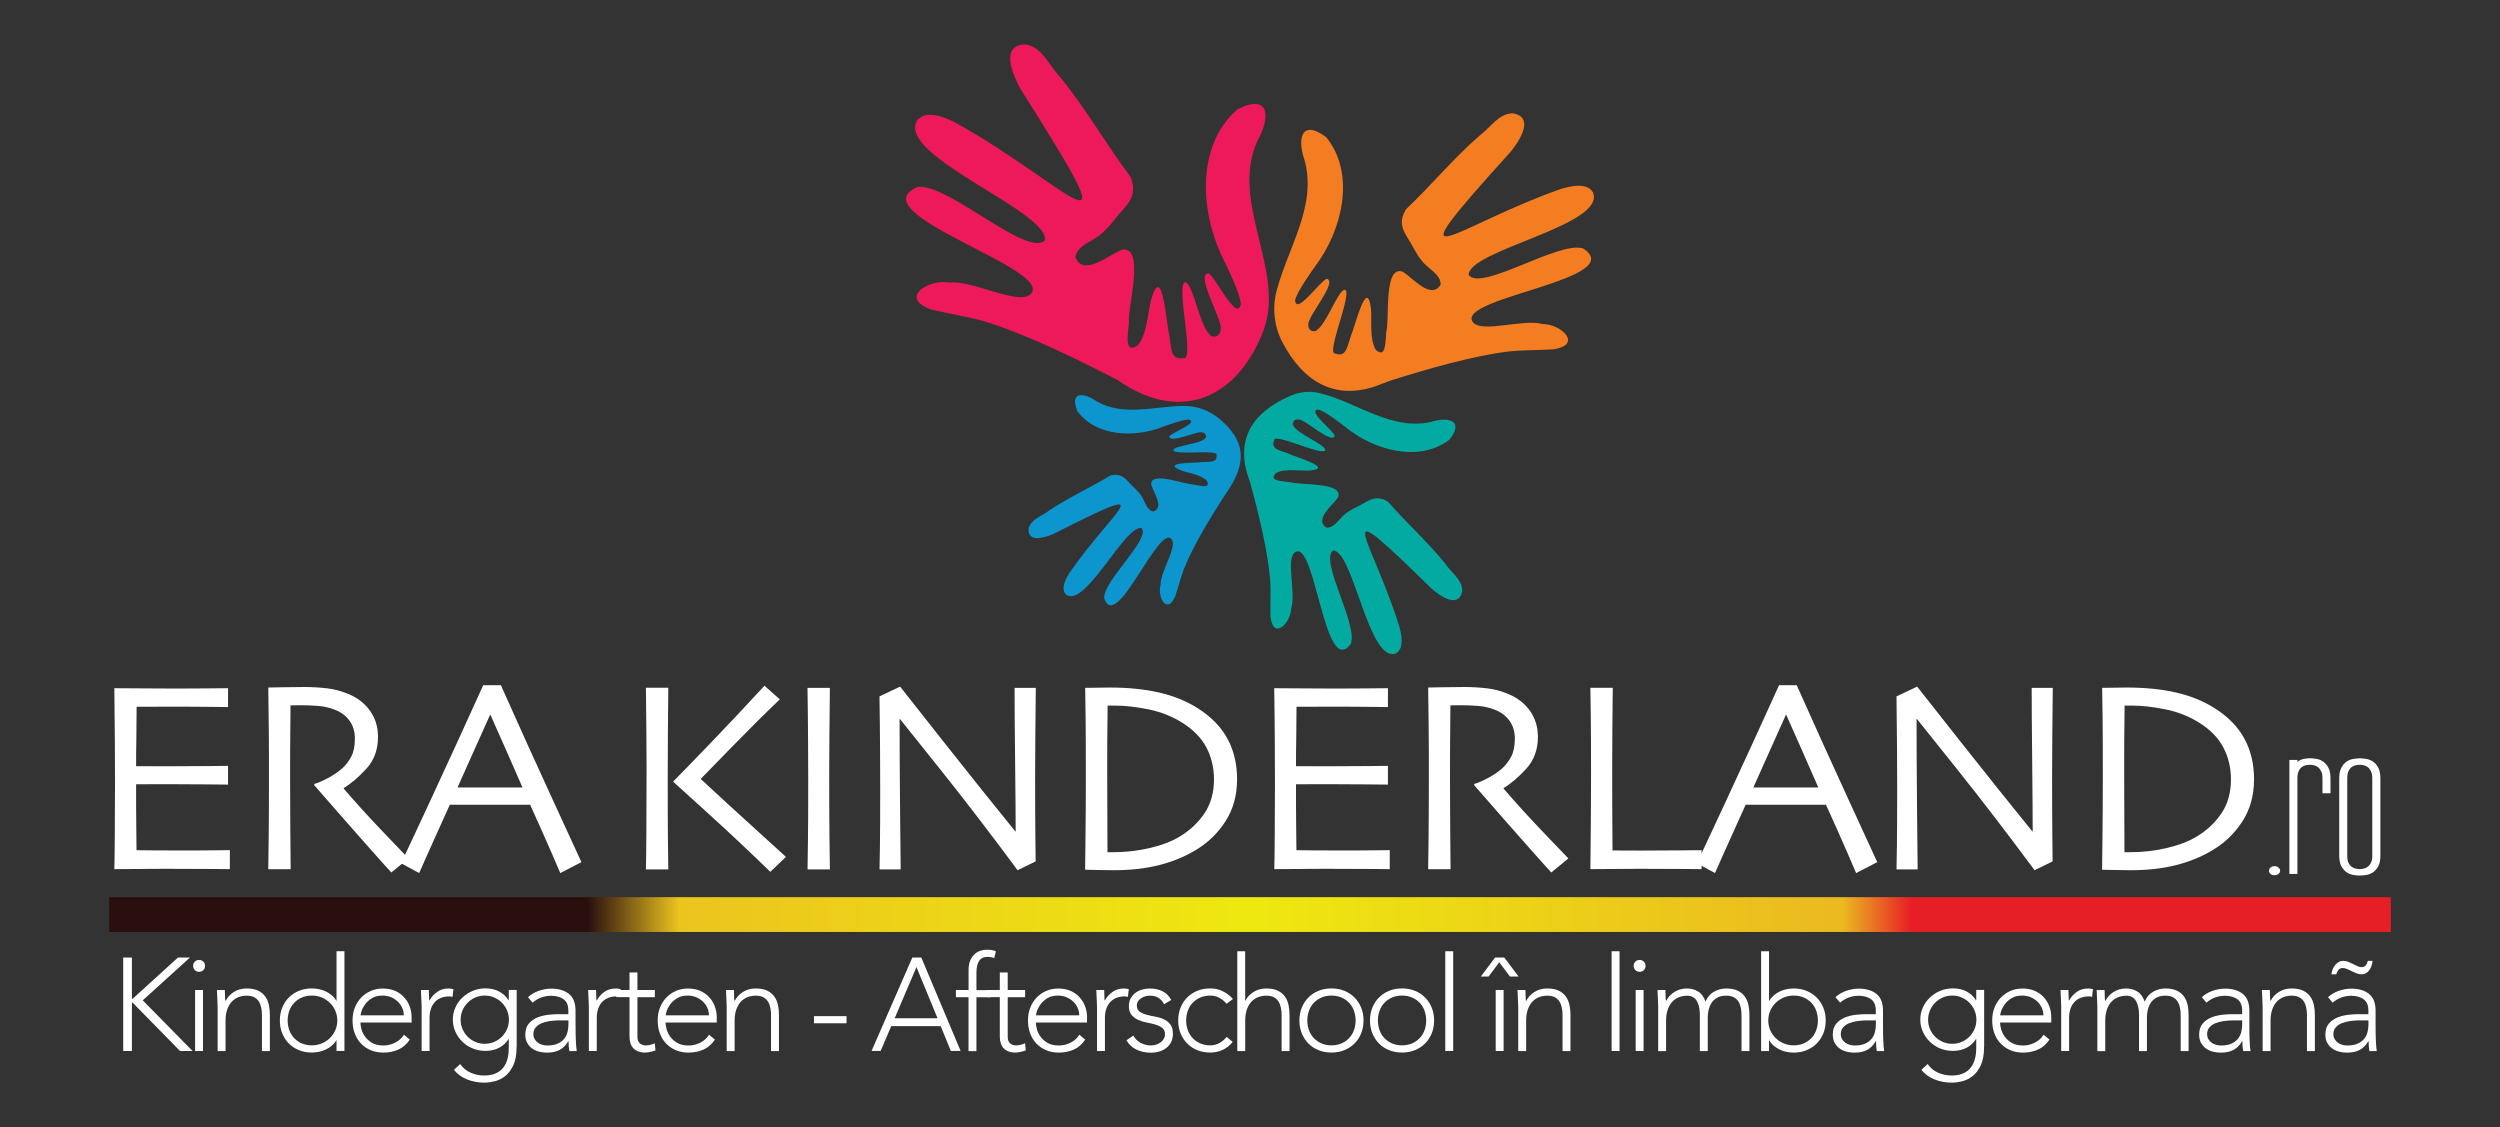 <svg xmlns="http://www.w3.org/2000/svg" xmlns:xlink="http://www.w3.org/1999/xlink" id="uuid-eecbdb10-1e45-4fa1-977c-2e67bda9bd1a" data-name="Layer 2" viewBox="0 0 483.47 217.98"><rect x="0" y="0" width="483.47" height="217.98" fill="#333333" stroke="none"/><defs><linearGradient id="uuid-39984b74-e8ff-4257-b525-b3ba27536455" x1="-1187.12" y1="168.95" x2="-635.52" y2="168.95" gradientTransform="translate(970.69 7.69) rotate(-.02) scale(.8 1)" gradientUnits="userSpaceOnUse"><stop offset=".21" stop-color="#2a0f0f"></stop><stop offset=".25" stop-color="#ecc41e"></stop><stop offset=".5" stop-color="#eee810"></stop><stop offset=".76" stop-color="#ebb920"></stop><stop offset=".79" stop-color="#e61e25"></stop></linearGradient></defs><rect x="21.11" y="173.5" width="441.25" height="6.73" fill="url(#uuid-39984b74-e8ff-4257-b525-b3ba27536455)"></rect><g><g><path d="M439.1,167.77c.21-.18.46-.27.77-.27.28,0,.54.09.75.27.22.18.33.38.33.61,0,.25-.11.46-.33.63s-.47.25-.75.25c-.31,0-.57-.08-.77-.25-.21-.17-.31-.38-.31-.63,0-.23.1-.44.31-.61Z" fill="#fff"></path><path d="M448.86,149.12c-.18-.35-.39-.61-.64-.79-.25-.18-.51-.29-.79-.35-.28-.05-.53-.08-.74-.08s-.45.03-.74.08c-.28.05-.55.17-.79.35-.25.18-.45.44-.62.79-.17.35-.25.81-.25,1.4v18.49h-1.55v-22.05h1.55v.38c.36-.29.76-.48,1.2-.57s.84-.13,1.2-.13.77.04,1.24.11c.46.07.9.24,1.3.5.4.26.74.65,1.03,1.17.28.51.43,1.21.43,2.09v2.9h-1.55v-2.9c0-.59-.09-1.05-.27-1.4Z" fill="#fff"></path><path d="M452.81,148.43c.28-.51.63-.9,1.03-1.17.4-.26.83-.43,1.28-.5.45-.07.86-.11,1.22-.11s.77.04,1.24.11c.46.07.9.24,1.3.5.4.26.74.65,1.03,1.17.28.51.43,1.21.43,2.09v14.96c0,.88-.14,1.57-.43,2.08-.28.5-.63.89-1.03,1.15-.4.26-.83.43-1.3.5-.46.07-.88.11-1.24.11s-.77-.04-1.22-.11c-.45-.07-.88-.24-1.28-.5-.4-.26-.74-.65-1.03-1.15-.28-.5-.43-1.2-.43-2.08v-14.96c0-.88.14-1.58.43-2.09ZM454.18,166.87c.17.34.37.59.62.77.25.18.51.29.79.35.28.05.53.08.74.08s.45-.03.74-.08c.28-.05.55-.17.79-.35.25-.18.46-.44.64-.77s.27-.8.27-1.39v-14.96c0-.59-.09-1.05-.27-1.4-.18-.35-.39-.61-.64-.79-.25-.18-.51-.29-.79-.35-.28-.05-.53-.08-.74-.08s-.45.03-.74.08c-.28.05-.55.17-.79.35-.25.18-.45.44-.62.79-.17.35-.25.81-.25,1.4v14.96c0,.59.08,1.05.25,1.39Z" fill="#fff"></path></g><g><path d="M44.43,168.08c-.16,0-1.32,0-3.49-.03-2.17-.02-4.85-.03-8.05-.03-2.22,0-4.25,0-6.1.03-1.84.02-3.41.03-4.68.03.03-1.01.07-3.21.09-6.58.03-3.37.04-6.86.04-10.47,0-1.98,0-4.59-.03-7.84-.02-3.25-.05-6.62-.1-10.1,1.24,0,2.79,0,4.66.03,1.86.02,3.78.03,5.76.03,3.34,0,6.06,0,8.16-.03,2.1-.02,3.24-.03,3.41-.03v3.65c-.17,0-1.27-.01-3.29-.04-2.02-.03-4.53-.04-7.54-.04-1.31,0-2.6,0-3.86.01-1.26,0-2.26.01-2.99.01,0,1.98-.02,3.95-.05,5.92-.04,1.97-.05,3.83-.05,5.57.79,0,1.72,0,2.79.01,1.08,0,2.03.01,2.87.01,3.08,0,5.83-.01,8.25-.04,2.42-.03,3.71-.04,3.87-.04v3.62c-.14,0-1.58-.01-4.33-.04-2.75-.03-5.26-.04-7.53-.04-.84,0-1.84,0-3,.01-1.16,0-2.14.01-2.92.01,0,3.31,0,5.93.03,7.87.02,1.94.04,3.57.05,4.88,1.03.02,2.28.03,3.75.04s3.05.01,4.75.01c2.61,0,4.8,0,6.57-.03,1.77-.02,2.77-.03,2.98-.03v3.65Z" fill="#fff"></path><path d="M78.96,166.03l-3.28,2.7c-.39-.4-1.75-1.92-4.09-4.56-2.34-2.63-5.95-6.74-10.83-12.33l.03-.24c.66-.17,1.55-.56,2.65-1.14,1.1-.59,2.03-1.22,2.78-1.9.65-.6,1.21-1.33,1.69-2.21.48-.87.72-2.05.72-3.52,0-1.35-.35-2.51-1.06-3.48-.71-.97-1.68-1.68-2.93-2.14-1.01-.39-2.08-.62-3.2-.7s-2.15-.12-3.09-.12c-.63,0-1.11,0-1.44.01-.33,0-.58.01-.73.01-.04,3.33-.06,6.26-.07,8.79,0,2.54-.01,4.33-.01,5.38,0,2.4.01,5.65.04,9.77.03,4.11.05,6.69.07,7.74h-4.33c.02-1.05.04-3.08.08-6.1.04-3.02.05-6.77.05-11.27v-4.85c0-2.36-.04-6.66-.13-12.91.17,0,1.05-.02,2.62-.05,1.57-.03,3.02-.05,4.35-.05,1.52,0,3,.09,4.43.26,1.43.17,2.83.55,4.19,1.13,1.73.73,3.1,1.81,4.11,3.24,1.01,1.42,1.52,3.1,1.52,5.02,0,2.48-.76,4.55-2.29,6.2s-2.97,2.88-4.33,3.68v.13c2.4,2.8,5.03,5.69,7.89,8.67,2.86,2.98,4.4,4.58,4.61,4.81Z" fill="#fff"></path><path d="M112.43,166.73l-4.08,2.11c-.07-.19-.63-1.49-1.68-3.91-1.05-2.41-2.43-5.52-4.15-9.31h-15.53c-1.84,4.07-3.27,7.23-4.27,9.47-1,2.24-1.55,3.49-1.66,3.75l-3.51-1.9c.45-.91,2.33-4.92,5.63-12.02,3.3-7.11,6.72-14.57,10.27-22.41h3.41c3.5,7.83,6.93,15.42,10.31,22.76s5.13,11.16,5.27,11.46ZM101.03,152.26c-.93-2.13-1.9-4.37-2.93-6.69-1.03-2.33-2.11-4.76-3.24-7.3l-.11.02c-.88,1.92-1.94,4.29-3.18,7.09-1.24,2.8-2.27,5.1-3.08,6.88v.03s12.55,0,12.55,0v-.03Z" fill="#fff"></path><path d="M129.24,168.13h-4.33c.03-1.05.07-3.36.09-6.93.03-3.57.04-7.86.04-12.88,0-2.05-.01-4.42-.04-7.11-.03-2.69-.06-5.43-.09-8.21h4.33c-.04,2.68-.06,5.7-.08,9.08-.02,3.38-.03,6.29-.03,8.74,0,5.04.01,8.92.04,11.65s.05,4.62.07,5.67ZM151.99,165.71l-3.02,2.89c-4.18-4.06-8.21-7.84-12.09-11.36-3.88-3.51-6.1-5.53-6.66-6.03v-.11c1.08-1.08,3.41-3.47,6.96-7.16,3.56-3.69,7.11-7.47,10.66-11.33l2.96,2.64c-3.01,2.88-6.1,5.95-9.27,9.21-3.17,3.26-5.16,5.31-5.99,6.14v.07c.4.38,2.13,1.98,5.19,4.79,3.06,2.81,6.81,6.22,11.25,10.24Z" fill="#fff"></path><path d="M160.5,168.13h-4.33c.02-1.05.04-2.92.08-5.61.04-2.69.05-6.56.05-11.59,0-1.99,0-4.61-.03-7.84-.02-3.23-.05-6.59-.11-10.07h4.33c-.04,2.5-.07,5.41-.09,8.72-.03,3.31-.04,6.02-.04,8.12,0,5.32.02,9.43.05,12.34.04,2.91.06,4.89.08,5.94Z" fill="#fff"></path><path d="M200.31,133.01c-.04,2.75-.07,5.89-.09,9.42-.03,3.53-.04,6.08-.04,7.63,0,4.97.02,8.92.05,11.84.03,2.93.05,4.49.05,4.68l-3.49,1.71c-5.28-7.13-10.22-13.57-14.81-19.32-4.59-5.74-7.25-9.06-7.96-9.95l-.05.03c0,4.69.03,10.44.09,17.27.06,6.83.1,10.77.12,11.81h-4.09c.02-.44.04-1.99.08-4.67s.05-6.4.05-11.17c0-1.91,0-4.44-.03-7.59-.02-3.16-.05-6.5-.11-10.03l3.99-1.89c.31.4,2.99,3.8,8.04,10.2,5.05,6.4,9.8,12.34,14.26,17.83l.05-.03c0-2.69-.04-7.22-.11-13.59-.07-6.37-.1-11.09-.1-14.17h4.09Z" fill="#fff"></path><path d="M239.23,150.77c0,3.08-.76,5.78-2.27,8.11s-3.47,4.2-5.88,5.61c-2.1,1.24-4.43,2.19-7.01,2.83-2.58.65-5.47.97-8.69.97-1.22,0-2.42-.02-3.59-.05-1.17-.04-1.82-.05-1.94-.05,0-.09.02-2.1.07-6.05.04-3.94.07-7.68.07-11.21,0-1.87,0-4.28-.01-7.21,0-2.94-.05-6.51-.12-10.7.17,0,.97,0,2.4-.03,1.42-.02,2.19-.03,2.29-.03,3.62,0,6.83.32,9.63.97,2.8.65,5.31,1.67,7.51,3.07,2.55,1.63,4.45,3.58,5.69,5.86,1.24,2.28,1.86,4.92,1.86,7.91ZM234.77,150.74c0-2.27-.49-4.34-1.47-6.19-.98-1.85-2.52-3.44-4.64-4.77-1.97-1.24-4.16-2.11-6.56-2.6-2.4-.49-4.58-.73-6.54-.73h-1.36c-.04,2.76-.06,5.05-.07,6.87,0,1.82-.01,3.27-.01,4.35,0,.77,0,2.57.01,5.39,0,2.82.02,6.74.04,11.74h1.34c2.27,0,4.55-.27,6.84-.8,2.29-.53,4.22-1.27,5.79-2.22,1.99-1.19,3.59-2.7,4.81-4.52,1.21-1.83,1.82-4,1.82-6.52Z" fill="#fff"></path><path d="M268.75,168.08c-.16,0-1.32,0-3.49-.03-2.17-.02-4.85-.03-8.05-.03-2.22,0-4.25,0-6.1.03-1.84.02-3.41.03-4.68.03.04-1.01.07-3.21.09-6.58.03-3.37.04-6.86.04-10.47,0-1.98,0-4.59-.03-7.84-.02-3.25-.05-6.62-.11-10.1,1.24,0,2.79,0,4.66.03,1.86.02,3.78.03,5.76.03,3.34,0,6.06,0,8.16-.03,2.1-.02,3.24-.03,3.41-.03v3.65c-.17,0-1.27-.01-3.29-.04s-4.53-.04-7.54-.04c-1.31,0-2.6,0-3.86.01-1.26,0-2.26.01-2.99.01,0,1.98-.02,3.95-.05,5.92-.04,1.97-.05,3.83-.05,5.57.79,0,1.72,0,2.79.01,1.07,0,2.03.01,2.87.01,3.08,0,5.83-.01,8.25-.04,2.42-.03,3.71-.04,3.87-.04v3.62c-.14,0-1.58-.01-4.33-.04-2.75-.03-5.26-.04-7.53-.04-.84,0-1.84,0-3,.01s-2.14.01-2.92.01c0,3.31,0,5.93.03,7.87.02,1.94.03,3.57.05,4.88,1.03.02,2.28.03,3.75.04,1.47,0,3.05.01,4.75.01,2.61,0,4.8,0,6.57-.03,1.78-.02,2.77-.03,2.98-.03v3.65Z" fill="#fff"></path><path d="M303.28,166.03l-3.28,2.7c-.38-.4-1.75-1.92-4.09-4.56-2.34-2.63-5.95-6.74-10.83-12.33l.03-.24c.66-.17,1.55-.56,2.65-1.14,1.1-.59,2.03-1.22,2.78-1.9.65-.6,1.21-1.33,1.69-2.21.48-.87.72-2.05.72-3.52,0-1.35-.35-2.51-1.06-3.48-.71-.97-1.68-1.68-2.92-2.14-1.01-.39-2.08-.62-3.2-.7s-2.15-.12-3.1-.12c-.63,0-1.11,0-1.44.01-.33,0-.58.01-.74.01-.04,3.33-.06,6.26-.07,8.79,0,2.54-.01,4.33-.01,5.38,0,2.4.01,5.65.04,9.77.03,4.11.05,6.69.07,7.74h-4.33c.02-1.05.04-3.08.08-6.1.03-3.02.05-6.77.05-11.27v-4.85c0-2.36-.04-6.66-.13-12.91.17,0,1.05-.02,2.62-.05,1.57-.03,3.02-.05,4.35-.05,1.52,0,3,.09,4.43.26,1.43.17,2.83.55,4.19,1.13,1.73.73,3.1,1.81,4.11,3.24,1.01,1.42,1.52,3.1,1.52,5.02,0,2.48-.76,4.55-2.29,6.2-1.53,1.65-2.97,2.88-4.33,3.68v.13c2.4,2.8,5.03,5.69,7.89,8.67,2.86,2.98,4.4,4.58,4.61,4.81Z" fill="#fff"></path><path d="M329.07,168.08c-.21,0-1.32,0-3.32-.03-2-.02-4.56-.03-7.67-.03-2.05,0-3.99,0-5.84.03-1.84.02-3.41.03-4.68.03.03-3.01.07-6.05.09-9.14.03-3.09.04-6.12.04-9.09,0-4.97-.02-8.75-.05-11.36-.04-2.61-.06-4.43-.08-5.48h4.33c-.04,2.25-.06,4.86-.08,7.81-.02,2.95-.03,5.37-.03,7.26,0,4.6,0,8.43.03,11.51.02,3.08.03,4.7.03,4.88.72,0,1.58,0,2.6.01s1.93.01,2.75.01c3.13,0,5.85-.01,8.17-.04,2.32-.03,3.55-.04,3.71-.04v3.67Z" fill="#fff"></path><path d="M363.03,166.73l-4.08,2.11c-.07-.19-.63-1.49-1.68-3.91-1.05-2.41-2.43-5.52-4.15-9.31h-15.53c-1.84,4.07-3.27,7.23-4.27,9.47-1,2.24-1.56,3.49-1.66,3.75l-3.51-1.9c.45-.91,2.33-4.92,5.63-12.02,3.3-7.11,6.72-14.57,10.27-22.41h3.41c3.5,7.83,6.93,15.42,10.31,22.76,3.38,7.34,5.13,11.16,5.27,11.46ZM351.63,152.26c-.93-2.13-1.9-4.37-2.94-6.69-1.03-2.33-2.11-4.76-3.24-7.3l-.1.02c-.88,1.92-1.94,4.29-3.18,7.09-1.24,2.8-2.27,5.1-3.08,6.88v.03s12.56,0,12.56,0v-.03Z" fill="#fff"></path><path d="M396.98,133.01c-.04,2.75-.07,5.89-.09,9.42-.03,3.53-.04,6.08-.04,7.63,0,4.97.02,8.92.05,11.84.04,2.93.05,4.49.05,4.68l-3.49,1.71c-5.28-7.13-10.22-13.57-14.81-19.32s-7.24-9.06-7.96-9.95l-.05.03c0,4.69.03,10.44.09,17.27.06,6.83.1,10.77.12,11.81h-4.09c.02-.44.04-1.99.08-4.67.03-2.68.05-6.4.05-11.17,0-1.91,0-4.44-.03-7.59-.02-3.16-.05-6.5-.1-10.03l3.99-1.89c.31.4,2.99,3.8,8.04,10.2,5.05,6.4,9.8,12.34,14.26,17.83l.05-.03c0-2.69-.04-7.22-.1-13.59-.07-6.37-.1-11.09-.1-14.17h4.09Z" fill="#fff"></path><path d="M435.9,150.77c0,3.08-.76,5.78-2.27,8.11-1.51,2.33-3.47,4.2-5.88,5.61-2.1,1.24-4.43,2.19-7.01,2.83-2.58.65-5.47.97-8.69.97-1.22,0-2.42-.02-3.59-.05-1.17-.04-1.82-.05-1.94-.05,0-.09.02-2.1.07-6.05.04-3.94.07-7.68.07-11.21,0-1.87,0-4.28-.01-7.21,0-2.94-.05-6.51-.12-10.7.17,0,.97,0,2.4-.03,1.42-.02,2.19-.03,2.29-.03,3.62,0,6.83.32,9.63.97,2.8.65,5.31,1.67,7.51,3.07,2.55,1.63,4.45,3.58,5.69,5.86,1.24,2.28,1.86,4.92,1.86,7.91ZM431.44,150.74c0-2.27-.49-4.34-1.47-6.19-.98-1.85-2.52-3.44-4.64-4.77-1.97-1.24-4.16-2.11-6.56-2.6-2.4-.49-4.58-.73-6.54-.73h-1.36c-.04,2.76-.06,5.05-.07,6.87,0,1.82-.01,3.27-.01,4.35,0,.77,0,2.57.01,5.39,0,2.82.02,6.74.04,11.74h1.34c2.27,0,4.55-.27,6.84-.8,2.29-.53,4.22-1.27,5.79-2.22,1.99-1.19,3.59-2.7,4.81-4.52s1.82-4,1.82-6.52Z" fill="#fff"></path></g></g><g><path d="M23.83,185.18h1.68v7.96h.15l8.75-7.96h2.32l-9.13,8.27,9.64,9.8h-2.42l-9.16-9.34h-.15v9.34h-1.68v-18.06Z" fill="#fff"></path><path d="M37.35,186.79c0-.32.11-.6.33-.82s.49-.33.82-.33.6.11.82.33c.22.22.33.49.33.82s-.11.6-.33.82-.49.33-.82.33-.6-.11-.82-.33c-.22-.22-.33-.49-.33-.82ZM37.73,191.46h1.53v11.79h-1.53v-11.79Z" fill="#fff"></path><path d="M42.09,194.78c0-.22,0-.49-.03-.8-.02-.31-.03-.63-.04-.96,0-.32-.02-.62-.04-.91-.02-.28-.03-.5-.03-.65h1.53c.02.44.03.87.04,1.28,0,.41.03.67.06.79h.08c.31-.65.82-1.2,1.53-1.67.71-.47,1.55-.7,2.5-.7s1.67.15,2.25.43,1.03.67,1.37,1.14c.33.47.56,1.01.69,1.62.13.61.19,1.24.19,1.89v7.02h-1.53v-6.94c0-.48-.04-.94-.13-1.39-.09-.45-.23-.85-.45-1.21-.21-.36-.51-.64-.89-.85-.38-.21-.88-.32-1.49-.32-.56,0-1.09.1-1.59.29-.5.2-.94.49-1.3.89-.37.4-.65.9-.87,1.51-.21.6-.32,1.31-.32,2.13v5.89h-1.53v-8.47Z" fill="#fff"></path><path d="M65.08,201.18h-.05c-.24.41-.54.76-.89,1.06-.36.3-.74.54-1.16.74-.42.2-.85.34-1.31.43-.46.09-.91.14-1.35.14-.9,0-1.73-.15-2.5-.46-.77-.31-1.42-.74-1.96-1.29s-.97-1.21-1.28-1.96c-.31-.76-.46-1.58-.46-2.49s.15-1.73.46-2.49c.31-.76.73-1.41,1.28-1.96.54-.55,1.2-.98,1.96-1.29.77-.31,1.6-.46,2.5-.46.44,0,.89.05,1.35.14.46.09.9.24,1.31.43.42.2.8.44,1.16.74.36.3.65.65.89,1.06h.05v-9.57h1.53v19.29h-1.53v-2.07ZM65.23,197.35c0-.66-.13-1.29-.38-1.88-.26-.59-.6-1.1-1.05-1.53-.44-.43-.96-.78-1.56-1.03-.6-.25-1.24-.38-1.94-.38s-1.36.13-1.94.38c-.58.26-1.07.6-1.48,1.03-.41.43-.72.94-.93,1.53-.21.59-.32,1.21-.32,1.88s.11,1.29.32,1.87c.21.59.52,1.1.93,1.53s.9.78,1.48,1.03c.58.25,1.22.38,1.94.38s1.34-.13,1.94-.38c.59-.25,1.11-.6,1.56-1.03.44-.43.79-.94,1.05-1.53.25-.59.38-1.21.38-1.87Z" fill="#fff"></path><path d="M79.26,201.03c-.6.9-1.33,1.55-2.21,1.94-.88.39-1.84.59-2.9.59-.9,0-1.72-.15-2.45-.46-.73-.31-1.36-.74-1.89-1.29s-.93-1.21-1.21-1.96c-.28-.76-.42-1.59-.42-2.51s.14-1.7.43-2.45c.29-.75.7-1.4,1.22-1.95.53-.55,1.15-.99,1.86-1.3.71-.31,1.5-.47,2.37-.47s1.7.16,2.39.47c.69.31,1.27.73,1.73,1.25.47.52.82,1.11,1.06,1.77.24.66.36,1.34.36,2.02v1.07h-9.9c0,.32.06.74.19,1.24.13.5.36.99.7,1.47.34.48.79.88,1.36,1.22.57.34,1.31.51,2.21.51.78,0,1.54-.19,2.27-.56.73-.37,1.29-.88,1.68-1.53l1.12.94ZM78.09,196.36c0-.53-.11-1.02-.32-1.48-.21-.46-.5-.86-.87-1.21s-.8-.62-1.3-.83c-.5-.2-1.03-.31-1.59-.31-.83,0-1.53.17-2.08.51-.55.34-.99.73-1.31,1.17-.32.44-.55.87-.69,1.29-.14.42-.2.7-.2.85h8.37Z" fill="#fff"></path><path d="M81.54,194.78c0-.22,0-.49-.03-.8-.02-.31-.03-.63-.04-.96,0-.32-.02-.62-.04-.91-.02-.28-.03-.5-.03-.65h1.53c.02.44.03.87.04,1.28,0,.41.03.67.06.79.39-.7.89-1.27,1.51-1.71s1.36-.66,2.25-.66c.15,0,.3.01.45.04.14.03.29.06.45.09l-.18,1.5c-.2-.07-.4-.1-.59-.1-.66,0-1.24.11-1.72.32-.48.21-.88.51-1.2.88-.31.37-.55.81-.7,1.31-.15.5-.23,1.04-.23,1.62v6.43h-1.53v-8.47Z" fill="#fff"></path><path d="M99.9,202.48c0,1.46-.21,2.64-.64,3.55-.43.9-.96,1.6-1.59,2.09-.64.49-1.32.82-2.05,1-.73.17-1.39.25-1.99.25s-1.18-.06-1.75-.17c-.57-.11-1.11-.27-1.62-.48-.51-.21-.97-.47-1.39-.78-.42-.31-.78-.66-1.08-1.05l1.2-1.12c.54.77,1.22,1.33,2.04,1.68.82.36,1.68.54,2.6.54.78,0,1.44-.1,1.98-.31s.98-.47,1.33-.8c.35-.33.62-.7.82-1.1.2-.4.34-.8.43-1.2.09-.4.15-.78.17-1.14.02-.36.03-.65.03-.87v-1.63h-.05c-.44.71-1.04,1.28-1.8,1.68s-1.65.61-2.67.61c-.87,0-1.68-.16-2.45-.47-.77-.31-1.43-.75-2-1.3-.57-.55-1.02-1.19-1.35-1.93s-.5-1.51-.5-2.35.17-1.62.5-2.35c.33-.73.78-1.37,1.35-1.91.57-.54,1.24-.98,2-1.3.77-.32,1.58-.48,2.45-.48,1.02,0,1.91.2,2.67.61s1.36.97,1.8,1.68h.05v-1.99h1.53v11.02ZM98.42,197.2c0-.65-.12-1.25-.37-1.82-.25-.57-.58-1.06-1-1.48-.42-.42-.91-.75-1.48-1-.57-.25-1.18-.37-1.82-.37s-1.25.12-1.82.37c-.57.25-1.06.58-1.48,1s-.75.91-1,1.48c-.25.57-.37,1.18-.37,1.82s.12,1.25.37,1.82c.25.57.58,1.06,1,1.48.42.42.91.75,1.48.99.57.25,1.18.37,1.82.37s1.25-.12,1.82-.37c.57-.25,1.06-.58,1.48-.99.42-.42.75-.91,1-1.48.25-.57.37-1.18.37-1.82Z" fill="#fff"></path><path d="M111.31,198.3c0,.58,0,1.1.01,1.56,0,.46.02.88.04,1.28s.04.76.06,1.1c.03.34.06.68.11,1.02h-1.43c-.1-.58-.15-1.22-.15-1.91h-.05c-.44.76-.99,1.33-1.65,1.68s-1.48.54-2.49.54c-.51,0-1.01-.06-1.51-.19-.49-.13-.94-.33-1.33-.61-.39-.28-.71-.64-.96-1.08-.25-.44-.37-.98-.37-1.61,0-.9.23-1.62.69-2.14.46-.53,1.02-.92,1.7-1.19.67-.26,1.39-.43,2.14-.51.76-.08,1.42-.11,2-.11h1.79v-.71c0-1.02-.31-1.75-.94-2.19-.63-.44-1.42-.66-2.37-.66-1.36,0-2.56.44-3.6,1.33l-.89-1.05c.56-.54,1.26-.96,2.09-1.24.83-.28,1.63-.42,2.4-.42,1.43,0,2.57.34,3.42,1.01.85.67,1.28,1.76,1.28,3.25v2.88ZM108.25,197.33c-.65,0-1.27.04-1.88.13-.6.08-1.15.23-1.63.43s-.87.48-1.16.82c-.29.34-.43.77-.43,1.28,0,.36.08.68.24.96.16.28.37.51.62.69.25.18.54.32.85.41.31.09.63.14.96.14.82,0,1.49-.12,2.02-.36.53-.24.95-.55,1.26-.93.31-.38.53-.82.65-1.3.12-.48.18-.97.18-1.47v-.79h-1.68Z" fill="#fff"></path><path d="M113.88,194.78c0-.22,0-.49-.03-.8-.02-.31-.03-.63-.04-.96,0-.32-.02-.62-.04-.91-.02-.28-.03-.5-.03-.65h1.53c.02.44.03.87.04,1.28,0,.41.03.67.06.79.39-.7.89-1.27,1.51-1.71s1.36-.66,2.25-.66c.15,0,.3.01.45.04.14.03.29.06.45.09l-.18,1.5c-.2-.07-.4-.1-.59-.1-.66,0-1.24.11-1.72.32-.48.21-.88.51-1.2.88-.31.37-.55.81-.7,1.31-.15.5-.23,1.04-.23,1.62v6.43h-1.53v-8.47Z" fill="#fff"></path><path d="M126.64,192.84h-3.37v7.68c0,.53.14.94.43,1.22s.69.43,1.2.43c.29,0,.58-.04.88-.12.3-.08.58-.17.85-.29l.13,1.38c-.29.1-.62.2-.99.28-.37.08-.71.13-1,.13-.54,0-1.01-.08-1.4-.24-.39-.16-.71-.38-.94-.65-.24-.27-.41-.59-.52-.96-.11-.37-.17-.76-.17-1.19v-7.68h-2.55v-1.38h2.55v-3.39h1.53v3.39h3.37v1.38Z" fill="#fff"></path><path d="M138.27,201.03c-.6.9-1.33,1.55-2.21,1.94-.88.39-1.84.59-2.9.59-.9,0-1.72-.15-2.45-.46-.73-.31-1.36-.74-1.89-1.29s-.93-1.21-1.21-1.96c-.28-.76-.42-1.59-.42-2.51s.14-1.7.43-2.45c.29-.75.7-1.4,1.22-1.95.53-.55,1.15-.99,1.86-1.3.71-.31,1.5-.47,2.37-.47s1.7.16,2.39.47c.69.31,1.27.73,1.73,1.25.47.52.82,1.11,1.06,1.77.24.66.36,1.34.36,2.02v1.07h-9.9c0,.32.06.74.19,1.24.13.5.36.99.7,1.47.34.48.79.88,1.36,1.22.57.34,1.31.51,2.21.51.78,0,1.54-.19,2.27-.56.73-.37,1.29-.88,1.68-1.53l1.12.94ZM137.1,196.36c0-.53-.11-1.02-.32-1.48-.21-.46-.5-.86-.87-1.21s-.8-.62-1.3-.83c-.5-.2-1.03-.31-1.59-.31-.83,0-1.53.17-2.08.51-.55.34-.99.73-1.31,1.17-.32.44-.55.87-.69,1.29-.14.42-.2.7-.2.85h8.37Z" fill="#fff"></path><path d="M140.54,194.78c0-.22,0-.49-.03-.8-.02-.31-.03-.63-.04-.96,0-.32-.02-.62-.04-.91-.02-.28-.03-.5-.03-.65h1.53c.02.44.03.87.04,1.28,0,.41.03.67.06.79h.08c.31-.65.82-1.2,1.53-1.67.71-.47,1.55-.7,2.5-.7s1.67.15,2.25.43,1.03.67,1.37,1.14c.33.47.56,1.01.69,1.62.13.61.19,1.24.19,1.89v7.02h-1.53v-6.94c0-.48-.04-.94-.13-1.39-.09-.45-.23-.85-.45-1.21-.21-.36-.51-.64-.89-.85-.38-.21-.88-.32-1.49-.32-.56,0-1.09.1-1.59.29-.5.2-.94.49-1.3.89-.37.4-.65.9-.87,1.51-.21.6-.32,1.31-.32,2.13v5.89h-1.53v-8.47Z" fill="#fff"></path><path d="M157.41,196.51h6.3v1.38h-6.3v-1.38Z" fill="#fff"></path><path d="M176.44,185.18h1.73l7.6,18.06h-1.89l-1.96-4.8h-9.57l-2.04,4.8h-1.76l7.88-18.06ZM177.23,187.02l-4.21,9.9h8.29l-4.08-9.9Z" fill="#fff"></path><path d="M187.31,192.84h-2.45v-1.38h2.45v-3.85c0-.77.11-1.4.34-1.9.23-.5.51-.91.85-1.21.34-.31.72-.52,1.14-.65.42-.13.81-.19,1.19-.19.71,0,1.3.1,1.76.31l-.31,1.33c-.34-.17-.8-.25-1.38-.25-1.38,0-2.07,1.05-2.07,3.14v3.29h2.76v1.38h-2.76v10.41h-1.53v-10.41Z" fill="#fff"></path><path d="M198.25,192.84h-3.37v7.68c0,.53.14.94.43,1.22s.69.43,1.2.43c.29,0,.58-.04.88-.12.3-.08.58-.17.85-.29l.13,1.38c-.29.1-.62.2-.99.28-.37.08-.71.13-1,.13-.54,0-1.01-.08-1.4-.24-.39-.16-.71-.38-.94-.65-.24-.27-.41-.59-.52-.96-.11-.37-.17-.76-.17-1.19v-7.68h-2.55v-1.38h2.55v-3.39h1.53v3.39h3.37v1.38Z" fill="#fff"></path><path d="M209.88,201.03c-.6.9-1.33,1.55-2.21,1.94-.88.39-1.84.59-2.9.59-.9,0-1.72-.15-2.45-.46-.73-.31-1.36-.74-1.89-1.29s-.93-1.21-1.21-1.96c-.28-.76-.42-1.59-.42-2.51s.14-1.7.43-2.45c.29-.75.7-1.4,1.22-1.95.53-.55,1.15-.99,1.86-1.3.71-.31,1.5-.47,2.37-.47s1.7.16,2.39.47c.69.31,1.27.73,1.73,1.25.47.52.82,1.11,1.06,1.77.24.66.36,1.34.36,2.02v1.07h-9.9c0,.32.06.74.19,1.24.13.5.36.99.7,1.47.34.48.79.88,1.36,1.22.57.34,1.31.51,2.21.51.78,0,1.54-.19,2.27-.56.73-.37,1.29-.88,1.68-1.53l1.12.94ZM208.71,196.36c0-.53-.11-1.02-.32-1.48-.21-.46-.5-.86-.87-1.21s-.8-.62-1.3-.83c-.5-.2-1.03-.31-1.59-.31-.83,0-1.53.17-2.08.51-.55.34-.99.73-1.31,1.17-.32.44-.55.87-.69,1.29-.14.42-.2.7-.2.85h8.37Z" fill="#fff"></path><path d="M212.15,194.78c0-.22,0-.49-.03-.8-.02-.31-.03-.63-.04-.96,0-.32-.02-.62-.04-.91-.02-.28-.03-.5-.03-.65h1.53c.02.44.03.87.04,1.28,0,.41.03.67.06.79.39-.7.89-1.27,1.51-1.71s1.36-.66,2.25-.66c.15,0,.3.01.45.04.14.03.29.06.45.09l-.18,1.5c-.2-.07-.4-.1-.59-.1-.66,0-1.24.11-1.72.32-.48.21-.88.51-1.2.88-.31.37-.55.81-.7,1.31-.15.5-.23,1.04-.23,1.62v6.43h-1.53v-8.47Z" fill="#fff"></path><path d="M219.17,200.24c.32.63.8,1.11,1.43,1.44.63.33,1.29.5,1.99.5.32,0,.65-.05.97-.15.32-.1.61-.25.87-.43.26-.19.46-.41.62-.68s.24-.57.24-.91c0-.54-.17-.95-.52-1.22-.35-.27-.78-.48-1.29-.64-.51-.15-1.07-.28-1.68-.4-.61-.11-1.17-.28-1.68-.51-.51-.23-.94-.55-1.29-.96-.35-.41-.52-.99-.52-1.73,0-.58.12-1.08.36-1.5s.55-.78.93-1.06c.38-.28.81-.49,1.29-.62.48-.14.96-.2,1.45-.2.97,0,1.81.18,2.51.54.71.36,1.25.92,1.65,1.68l-1.38.82c-.29-.54-.65-.96-1.08-1.24-.43-.28-1-.42-1.7-.42-.27,0-.56.04-.85.13-.3.09-.57.2-.8.36-.24.15-.44.35-.6.59-.16.24-.24.51-.24.82,0,.53.17.92.52,1.17.35.25.78.46,1.29.6.51.15,1.07.27,1.68.37s1.17.27,1.68.5.94.56,1.29.99c.35.43.52,1.05.52,1.85,0,.61-.12,1.14-.34,1.59-.23.45-.54.83-.94,1.14-.4.31-.85.54-1.36.69-.51.15-1.05.23-1.61.23-1.02,0-1.95-.2-2.79-.59-.84-.39-1.49-1-1.95-1.81l1.35-.92Z" fill="#fff"></path><path d="M238.38,201.51c-.58.7-1.23,1.21-1.96,1.54s-1.52.5-2.37.5c-.9,0-1.74-.15-2.5-.46-.77-.31-1.42-.74-1.96-1.29-.54-.55-.97-1.21-1.28-1.96-.31-.76-.46-1.58-.46-2.49s.15-1.73.46-2.49c.31-.76.73-1.41,1.28-1.96.54-.55,1.2-.98,1.96-1.29.76-.31,1.6-.46,2.5-.46s1.67.18,2.41.54c.74.36,1.4.86,1.98,1.5l-1.22.92c-.44-.49-.93-.88-1.45-1.16s-1.1-.42-1.71-.42c-.71,0-1.36.13-1.94.38-.58.26-1.07.6-1.48,1.03-.41.43-.72.94-.93,1.53-.21.59-.32,1.21-.32,1.88s.11,1.29.32,1.87c.21.59.52,1.1.93,1.53s.9.78,1.48,1.03,1.22.38,1.94.38c.65,0,1.24-.15,1.77-.45.54-.3,1-.69,1.39-1.19l1.17.97Z" fill="#fff"></path><path d="M239.27,183.96h1.53v9.57h.05c.31-.65.82-1.2,1.53-1.67.71-.47,1.55-.7,2.5-.7s1.67.15,2.25.43,1.03.67,1.37,1.14c.33.47.56,1.01.69,1.62.13.61.19,1.24.19,1.89v7.02h-1.53v-6.94c0-.48-.04-.94-.13-1.39s-.23-.85-.45-1.21c-.21-.36-.51-.64-.89-.85-.38-.21-.88-.32-1.49-.32-.56,0-1.09.1-1.59.29-.5.2-.94.49-1.3.89-.37.4-.66.9-.87,1.51-.21.6-.32,1.31-.32,2.13v5.89h-1.53v-19.29Z" fill="#fff"></path><path d="M251.29,197.35c0-.9.15-1.73.46-2.49.31-.76.73-1.41,1.28-1.96.54-.55,1.2-.98,1.96-1.29.76-.31,1.6-.46,2.5-.46s1.73.15,2.49.46,1.41.74,1.96,1.29c.55.55.98,1.21,1.29,1.96.31.76.46,1.59.46,2.49s-.15,1.73-.46,2.49c-.31.76-.74,1.41-1.29,1.96-.55.55-1.21.98-1.96,1.29-.76.31-1.59.46-2.49.46s-1.74-.15-2.5-.46c-.77-.31-1.42-.74-1.96-1.29s-.97-1.21-1.28-1.96c-.31-.76-.46-1.58-.46-2.49ZM252.82,197.35c0,.66.11,1.29.32,1.87.21.59.52,1.1.93,1.53s.9.78,1.48,1.03,1.22.38,1.94.38,1.36-.13,1.94-.38,1.07-.6,1.48-1.03.72-.94.93-1.53c.21-.59.32-1.21.32-1.87s-.11-1.29-.32-1.88c-.21-.59-.52-1.1-.93-1.53-.41-.43-.9-.78-1.48-1.03-.58-.25-1.22-.38-1.94-.38s-1.36.13-1.94.38c-.58.26-1.07.6-1.48,1.03-.41.43-.72.94-.93,1.53-.21.59-.32,1.21-.32,1.88Z" fill="#fff"></path><path d="M264.94,197.35c0-.9.15-1.73.46-2.49.31-.76.73-1.41,1.28-1.96.54-.55,1.2-.98,1.96-1.29.76-.31,1.6-.46,2.5-.46s1.73.15,2.49.46,1.41.74,1.96,1.29c.55.55.98,1.21,1.29,1.96.31.76.46,1.59.46,2.49s-.15,1.73-.46,2.49c-.31.76-.74,1.41-1.29,1.96-.55.55-1.21.98-1.96,1.29-.76.31-1.59.46-2.49.46s-1.74-.15-2.5-.46c-.77-.31-1.42-.74-1.96-1.29s-.97-1.21-1.28-1.96c-.31-.76-.46-1.58-.46-2.49ZM266.47,197.35c0,.66.11,1.29.32,1.87.21.59.52,1.1.93,1.53s.9.78,1.48,1.03,1.22.38,1.94.38,1.36-.13,1.94-.38,1.07-.6,1.48-1.03.72-.94.93-1.53c.21-.59.32-1.21.32-1.87s-.11-1.29-.32-1.88c-.21-.59-.52-1.1-.93-1.53-.41-.43-.9-.78-1.48-1.03-.58-.25-1.22-.38-1.94-.38s-1.36.13-1.94.38c-.58.26-1.07.6-1.48,1.03-.41.43-.72.94-.93,1.53-.21.59-.32,1.21-.32,1.88Z" fill="#fff"></path><path d="M279.5,183.96h1.53v19.29h-1.53v-19.29Z" fill="#fff"></path><path d="M289.12,185.18h1.79l2.76,3.67h-1.66l-2.07-2.76-2.07,2.76h-1.5l2.76-3.67ZM289.25,191.46h1.53v11.79h-1.53v-11.79Z" fill="#fff"></path><path d="M293.61,194.78c0-.22,0-.49-.03-.8-.02-.31-.03-.63-.04-.96,0-.32-.02-.62-.04-.91-.02-.28-.03-.5-.03-.65h1.53c.02.44.03.87.04,1.28s.03.67.06.79h.08c.31-.65.82-1.2,1.53-1.67.71-.47,1.55-.7,2.5-.7s1.67.15,2.25.43,1.03.67,1.37,1.14c.33.47.56,1.01.69,1.62.13.61.19,1.24.19,1.89v7.02h-1.53v-6.94c0-.48-.04-.94-.13-1.39s-.23-.85-.45-1.21c-.21-.36-.51-.64-.89-.85-.38-.21-.88-.32-1.49-.32-.56,0-1.09.1-1.59.29-.5.2-.94.49-1.3.89-.37.4-.66.9-.87,1.51-.21.6-.32,1.31-.32,2.13v5.89h-1.53v-8.47Z" fill="#fff"></path><path d="M311.67,183.96h1.53v19.29h-1.53v-19.29Z" fill="#fff"></path><path d="M315.93,186.79c0-.32.11-.6.33-.82.22-.22.49-.33.82-.33s.59.11.82.33c.22.22.33.49.33.82s-.11.6-.33.82c-.22.22-.49.33-.82.33s-.6-.11-.82-.33c-.22-.22-.33-.49-.33-.82ZM316.32,191.46h1.53v11.79h-1.53v-11.79Z" fill="#fff"></path><path d="M320.68,194.78c0-.22,0-.49-.03-.8-.02-.31-.03-.63-.04-.96,0-.32-.02-.62-.04-.91-.02-.28-.03-.5-.03-.65h1.53c.02.44.03.87.04,1.28s.03.67.06.79h.08c.31-.65.82-1.2,1.53-1.67.71-.47,1.55-.7,2.5-.7.78,0,1.5.2,2.14.6.65.4,1.11,1.05,1.4,1.95.37-.88.93-1.53,1.67-1.94.74-.41,1.52-.61,2.33-.61.92,0,1.67.15,2.25.43s1.03.67,1.37,1.14c.33.47.56,1.01.69,1.62.13.61.19,1.24.19,1.89v7.02h-1.53v-6.94c0-.48-.04-.94-.13-1.39-.09-.45-.23-.85-.45-1.21-.21-.36-.51-.64-.89-.85-.38-.21-.88-.32-1.49-.32-.71,0-1.3.13-1.76.4-.46.26-.82.6-1.08,1.01s-.45.85-.56,1.33c-.11.48-.17.93-.17,1.35v6.63h-1.53v-7.09c0-1.09-.2-1.96-.6-2.63-.4-.66-1.02-.99-1.85-.99-.56,0-1.09.1-1.59.29-.5.2-.94.49-1.3.89-.37.4-.66.9-.87,1.51-.21.6-.32,1.31-.32,2.13v5.89h-1.53v-8.47Z" fill="#fff"></path><path d="M340.58,183.96h1.53v9.57h.05c.24-.41.54-.76.89-1.06.36-.3.74-.54,1.16-.74.42-.2.85-.34,1.31-.43.46-.09.91-.14,1.35-.14.9,0,1.73.15,2.49.46s1.41.74,1.96,1.29c.55.55.98,1.21,1.29,1.96.31.76.46,1.59.46,2.49s-.15,1.73-.46,2.49c-.31.76-.74,1.41-1.29,1.96-.55.55-1.21.98-1.96,1.29-.76.31-1.59.46-2.49.46-.44,0-.89-.05-1.35-.14-.46-.09-.9-.24-1.31-.43s-.8-.44-1.16-.74c-.36-.3-.65-.65-.89-1.06h-.05v2.07h-1.53v-19.29ZM341.96,197.35c0,.66.13,1.29.38,1.87.25.59.6,1.1,1.05,1.53s.96.78,1.56,1.03c.59.25,1.24.38,1.94.38s1.36-.13,1.94-.38,1.07-.6,1.48-1.03.72-.94.93-1.53c.21-.59.32-1.21.32-1.87s-.11-1.29-.32-1.88c-.21-.59-.52-1.1-.93-1.53-.41-.43-.9-.78-1.48-1.03-.58-.25-1.22-.38-1.94-.38s-1.34.13-1.94.38c-.6.26-1.11.6-1.56,1.03-.44.43-.79.94-1.05,1.53-.25.59-.38,1.21-.38,1.88Z" fill="#fff"></path><path d="M364.15,198.3c0,.58,0,1.1.01,1.56,0,.46.02.88.04,1.28.02.39.04.76.06,1.1.03.34.06.68.12,1.02h-1.43c-.1-.58-.15-1.22-.15-1.91h-.05c-.44.76-.99,1.33-1.65,1.68-.66.36-1.48.54-2.49.54-.51,0-1.01-.06-1.51-.19-.49-.13-.94-.33-1.33-.61-.39-.28-.71-.64-.96-1.08-.25-.44-.37-.98-.37-1.61,0-.9.23-1.62.69-2.14.46-.53,1.02-.92,1.7-1.19s1.39-.43,2.14-.51c.76-.08,1.42-.11,2-.11h1.79v-.71c0-1.02-.32-1.75-.94-2.19-.63-.44-1.42-.66-2.37-.66-1.36,0-2.56.44-3.6,1.33l-.89-1.05c.56-.54,1.26-.96,2.09-1.24.83-.28,1.63-.42,2.4-.42,1.43,0,2.57.34,3.42,1.01.85.67,1.28,1.76,1.28,3.25v2.88ZM361.09,197.33c-.65,0-1.27.04-1.88.13s-1.15.23-1.63.43c-.49.2-.87.48-1.16.82-.29.34-.43.77-.43,1.28,0,.36.08.68.24.96.16.28.37.51.62.69s.54.32.85.41c.31.09.63.14.96.14.82,0,1.49-.12,2.02-.36.53-.24.95-.55,1.26-.93.31-.38.53-.82.65-1.3.12-.48.18-.97.18-1.47v-.79h-1.68Z" fill="#fff"></path><path d="M383.69,202.48c0,1.46-.21,2.64-.64,3.55-.42.9-.96,1.6-1.59,2.09-.64.49-1.32.82-2.05,1-.73.17-1.4.25-1.99.25s-1.18-.06-1.75-.17c-.57-.11-1.11-.27-1.62-.48-.51-.21-.97-.47-1.39-.78-.42-.31-.78-.66-1.08-1.05l1.2-1.12c.54.77,1.22,1.33,2.04,1.68.82.36,1.68.54,2.6.54.78,0,1.44-.1,1.98-.31.54-.2.98-.47,1.33-.8.35-.33.62-.7.82-1.1s.34-.8.43-1.2c.09-.4.15-.78.17-1.14.02-.36.03-.65.03-.87v-1.63h-.05c-.44.71-1.04,1.28-1.8,1.68s-1.65.61-2.67.61c-.87,0-1.68-.16-2.45-.47s-1.43-.75-2-1.3c-.57-.55-1.02-1.19-1.35-1.93-.33-.73-.5-1.51-.5-2.35s.17-1.62.5-2.35c.33-.73.78-1.37,1.35-1.91.57-.54,1.24-.98,2-1.3.77-.32,1.58-.48,2.45-.48,1.02,0,1.91.2,2.67.61s1.36.97,1.8,1.68h.05v-1.99h1.53v11.02ZM382.21,197.2c0-.65-.12-1.25-.37-1.82-.25-.57-.58-1.06-1-1.48-.42-.42-.91-.75-1.48-1-.57-.25-1.18-.37-1.82-.37s-1.25.12-1.82.37c-.57.25-1.06.58-1.48,1-.42.42-.75.91-1,1.48-.25.57-.37,1.18-.37,1.82s.12,1.25.37,1.82c.25.57.58,1.06,1,1.48.42.42.91.75,1.48.99.57.25,1.18.37,1.82.37s1.25-.12,1.82-.37c.57-.25,1.06-.58,1.48-.99.42-.42.75-.91,1-1.48.25-.57.37-1.18.37-1.82Z" fill="#fff"></path><path d="M396.35,201.03c-.6.9-1.33,1.55-2.21,1.94-.88.39-1.84.59-2.9.59-.9,0-1.72-.15-2.45-.46-.73-.31-1.36-.74-1.89-1.29-.53-.55-.93-1.21-1.21-1.96-.28-.76-.42-1.59-.42-2.51s.14-1.7.43-2.45c.29-.75.7-1.4,1.22-1.95.53-.55,1.15-.99,1.86-1.3.71-.31,1.5-.47,2.37-.47s1.7.16,2.39.47c.69.31,1.27.73,1.73,1.25.47.52.82,1.11,1.06,1.77.24.66.36,1.34.36,2.02v1.07h-9.9c0,.32.06.74.19,1.24.13.5.36.99.7,1.47.34.48.79.88,1.37,1.22.57.34,1.31.51,2.21.51.78,0,1.54-.19,2.27-.56s1.29-.88,1.68-1.53l1.12.94ZM395.17,196.36c0-.53-.11-1.02-.32-1.48-.21-.46-.5-.86-.87-1.21-.37-.35-.8-.62-1.3-.83-.5-.2-1.03-.31-1.59-.31-.83,0-1.53.17-2.08.51s-.99.73-1.31,1.17c-.32.44-.55.87-.69,1.29-.14.42-.2.7-.2.85h8.37Z" fill="#fff"></path><path d="M398.62,194.78c0-.22,0-.49-.03-.8-.02-.31-.03-.63-.04-.96,0-.32-.02-.62-.04-.91-.02-.28-.03-.5-.03-.65h1.53c.02.44.03.87.04,1.28s.03.67.06.79c.39-.7.89-1.27,1.51-1.71s1.36-.66,2.24-.66c.15,0,.3.01.45.04.14.03.29.06.45.09l-.18,1.5c-.2-.07-.4-.1-.59-.1-.66,0-1.24.11-1.72.32-.49.21-.88.51-1.2.88-.32.37-.55.81-.7,1.31-.15.5-.23,1.04-.23,1.62v6.43h-1.53v-8.47Z" fill="#fff"></path><path d="M405.61,194.78c0-.22,0-.49-.03-.8-.02-.31-.03-.63-.04-.96,0-.32-.02-.62-.04-.91-.02-.28-.03-.5-.03-.65h1.53c.02.44.03.87.04,1.28s.03.67.06.79h.08c.31-.65.82-1.2,1.53-1.67.71-.47,1.55-.7,2.5-.7.78,0,1.5.2,2.14.6.65.4,1.11,1.05,1.4,1.95.37-.88.93-1.53,1.67-1.94.74-.41,1.52-.61,2.33-.61.92,0,1.67.15,2.25.43s1.03.67,1.37,1.14c.33.47.56,1.01.69,1.62.13.61.19,1.24.19,1.89v7.02h-1.53v-6.94c0-.48-.04-.94-.13-1.39-.09-.45-.23-.85-.45-1.21-.21-.36-.51-.64-.89-.85-.38-.21-.88-.32-1.49-.32-.71,0-1.3.13-1.76.4-.46.26-.82.6-1.08,1.01s-.45.85-.56,1.33c-.11.48-.17.93-.17,1.35v6.63h-1.53v-7.09c0-1.09-.2-1.96-.6-2.63-.4-.66-1.02-.99-1.85-.99-.56,0-1.09.1-1.59.29-.5.2-.94.49-1.3.89-.37.4-.66.9-.87,1.51-.21.6-.32,1.31-.32,2.13v5.89h-1.53v-8.47Z" fill="#fff"></path><path d="M435,198.3c0,.58,0,1.1.01,1.56,0,.46.02.88.04,1.28.02.39.04.76.06,1.1.03.34.06.68.12,1.02h-1.43c-.1-.58-.15-1.22-.15-1.91h-.05c-.44.76-.99,1.33-1.65,1.68-.66.36-1.48.54-2.49.54-.51,0-1.01-.06-1.51-.19-.49-.13-.94-.33-1.33-.61-.39-.28-.71-.64-.96-1.08-.25-.44-.37-.98-.37-1.61,0-.9.23-1.62.69-2.14.46-.53,1.02-.92,1.7-1.19s1.39-.43,2.14-.51c.76-.08,1.42-.11,2-.11h1.79v-.71c0-1.02-.32-1.75-.94-2.19-.63-.44-1.42-.66-2.37-.66-1.36,0-2.56.44-3.6,1.33l-.89-1.05c.56-.54,1.26-.96,2.09-1.24.83-.28,1.63-.42,2.4-.42,1.43,0,2.57.34,3.42,1.01.85.67,1.28,1.76,1.28,3.25v2.88ZM431.93,197.33c-.65,0-1.27.04-1.88.13s-1.15.23-1.63.43c-.49.2-.87.48-1.16.82-.29.34-.43.77-.43,1.28,0,.36.08.68.24.96.16.28.37.51.62.69s.54.32.85.41c.31.09.63.14.96.14.82,0,1.49-.12,2.02-.36.53-.24.95-.55,1.26-.93.31-.38.53-.82.65-1.3.12-.48.18-.97.18-1.47v-.79h-1.68Z" fill="#fff"></path><path d="M437.57,194.78c0-.22,0-.49-.03-.8-.02-.31-.03-.63-.04-.96,0-.32-.02-.62-.04-.91-.02-.28-.03-.5-.03-.65h1.53c.02.44.03.87.04,1.28s.03.67.06.79h.08c.31-.65.82-1.2,1.53-1.67.71-.47,1.55-.7,2.5-.7s1.67.15,2.25.43,1.03.67,1.37,1.14c.33.47.56,1.01.69,1.62.13.61.19,1.24.19,1.89v7.02h-1.53v-6.94c0-.48-.04-.94-.13-1.39s-.23-.85-.45-1.21c-.21-.36-.51-.64-.89-.85-.38-.21-.88-.32-1.49-.32-.56,0-1.09.1-1.59.29-.5.2-.94.49-1.3.89-.37.4-.66.9-.87,1.51-.21.6-.32,1.31-.32,2.13v5.89h-1.53v-8.47Z" fill="#fff"></path><path d="M459.41,198.3c0,.58,0,1.1.01,1.56,0,.46.02.88.04,1.28.02.39.04.76.06,1.1.03.34.06.68.12,1.02h-1.43c-.1-.58-.15-1.22-.15-1.91h-.05c-.44.76-.99,1.33-1.65,1.68-.66.36-1.48.54-2.49.54-.51,0-1.01-.06-1.51-.19-.49-.13-.94-.33-1.33-.61-.39-.28-.71-.64-.96-1.08-.25-.44-.37-.98-.37-1.61,0-.9.23-1.62.69-2.14.46-.53,1.02-.92,1.7-1.19s1.39-.43,2.14-.51c.76-.08,1.42-.11,2-.11h1.79v-.71c0-1.02-.32-1.75-.94-2.19-.63-.44-1.42-.66-2.37-.66-1.36,0-2.56.44-3.6,1.33l-.89-1.05c.56-.54,1.26-.96,2.09-1.24.83-.28,1.63-.42,2.4-.42,1.43,0,2.57.34,3.42,1.01.85.67,1.28,1.76,1.28,3.25v2.88ZM450.86,188.42c.03-.29.11-.59.23-.91.12-.31.27-.59.46-.83.19-.26.42-.46.69-.62.27-.16.58-.24.92-.24s.67.07,1,.2c.32.14.63.28.92.43.29.14.57.27.84.4.27.13.53.19.77.19.37,0,.65-.13.84-.38.19-.26.31-.54.38-.84h.92c-.03.31-.1.62-.2.93-.1.31-.24.6-.42.84-.18.25-.39.45-.64.6-.25.15-.54.23-.88.23s-.67-.07-.98-.2-.62-.27-.93-.41c-.31-.14-.6-.27-.88-.41-.28-.14-.55-.2-.8-.2-.39,0-.69.13-.88.38-.2.25-.34.54-.42.84h-.92ZM456.35,197.33c-.65,0-1.27.04-1.88.13s-1.15.23-1.63.43c-.49.2-.87.48-1.16.82-.29.34-.43.77-.43,1.28,0,.36.08.68.24.96.16.28.37.51.62.69s.54.32.85.41c.31.09.63.14.96.14.82,0,1.49-.12,2.02-.36.53-.24.95-.55,1.26-.93.31-.38.53-.82.65-1.3.12-.48.18-.97.18-1.47v-.79h-1.68Z" fill="#fff"></path></g><g><path d="M216.17,73.53c12.48,8.68,23.39,3.06,28.17-9.62,4.35-11.55-6.63-24.88-1.14-36.71,2.53-4.52,2.37-9.24-3.9-6.05-8.17,7.1-7.16,20.32-2.59,29.22,1.05,2.19,2.98,6.18,3.27,8.41-.78,3.69-4.94-5.34-6.29-5.95-2.66.19,2.99,9.4,2.36,10.94-.01.95-.83,1.54-1.72,1.26-2.29-1.38-3.51-10.11-5.08-10.44-2,.03,1.83,15.17-.31,14.65-2.67.5-2.41-2.01-2.84-4.62-.54-1.87-1.27-14.02-3.45-6.82-.71,2.67-.77,6.82-2.65,9.02-2.56,1.62-1.93-1.8-1.67-4.44-.33-2.8,3.24-14.81-1.34-14.1-2.41.89-7.5,5.39-9.02,1.45.35-2.38,3.55-3.08,5.1-4.6,1.54-1.26,2.53-2.88,3.99-4.47,2.01-2.11,2.58-3.83,1.59-6.44-4.73-6.29-8.63-13.2-13.67-19.36-2.08-2.15-3.43-5.8-6.67-6.27-5.02.1-2.42,5.96-.98,8.58,22.56,35.62,10.23,19.23-12.63,6.5-2.04-1.02-5.52-2.48-7.28-.47-4.45,6.87,25.73,17.72,24.63,23.32-3.54,3.24-18.82-11.14-24.6-10.37-11.74,5.12,27.03,15.99,21.81,20.78-2.42,2.14-11.16-2.78-15.65-2.29-3.95-.76-9.97,2.97-3.47,5.23,3.16.77,6.49,1.26,9.65,2.11,8.32,2.44,18.58,7.5,26.37,11.53Z" fill="#ed195a"></path><path d="M267.59,74.09c-9.17,3.93-15.62-.28-19.59-7.91-1.58-3.02-1.99-6.54-1.14-9.84,2.19-8.45,7.85-16.45,5.44-25.32-1.47-4.15-.66-8.09,4.15-4.51,5.83,7.13,3.08,18.08-2.04,24.89-1.19,1.69-3.39,4.76-3.95,6.59.12,3.2,4.91-3.77,6.13-4.08,2.2.55-3.86,7.45-3.56,8.84-.12.8.47,1.41,1.26,1.31,2.12-.83,4.4-7.98,5.77-8.02,1.67.31-3.72,12.46-1.85,12.33,2.17.81,2.31-1.34,3.05-3.46.72-1.49,3.09-11.58,3.87-5.22.21,2.34-.34,5.83.92,7.95,1.91,1.73,1.87-1.23,2.04-3.48.68-2.3-.58-12.89,3.15-11.63,1.89,1.1,5.51,5.6,7.36,2.51.05-2.04-2.53-3.1-3.61-4.59-1.11-1.28-1.7-2.78-2.7-4.33-1.38-2.06-1.61-3.59-.41-5.63,4.88-4.6,9.14-9.83,14.26-14.27,2.06-1.5,3.72-4.37,6.5-4.3,4.2.81,1.17,5.35-.42,7.34-24.05,26.63-11.35,14.66,9.66,7.27,1.86-.56,4.99-1.28,6.17.65,2.74,6.4-24.14,11.16-24.02,16.01,2.5,3.23,17.39-6.64,22.12-5.15,9.11,5.98-24.98,9.52-21.29,14.29,1.73,2.14,9.76-.72,13.45.34,3.43-.07,7.94,3.93,2.16,4.88-2.76.19-5.63.12-8.4.38-7.09.82-16.04,3.43-23.06,5.64-.48.15-.95.34-1.42.54Z" fill="#f37d20"></path><path d="M241.58,92.75c-2.97-8.07,1.05-13.26,8.03-16.23,1.75-.75,3.7-.95,5.55-.51,7.26,1.75,13.87,7.34,21.58,5.58,3.4-1.05,6.55-.26,3.51,3.49-5.95,4.47-14.69,1.89-20.02-2.46-1.32-1.02-3.73-2.89-5.19-3.41-2.59,0,2.88,4.09,3.09,5.08-.51,1.76-5.89-3.36-7.02-3.16-.64-.13-1.15.34-1.1.98.6,1.74,6.29,3.81,6.29,4.92-.3,1.34-9.93-3.41-9.89-1.9-.72,1.73,1,1.91,2.7,2.57,1.18.63,9.24,2.87,4.09,3.3-1.9.09-4.69-.46-6.45.48-1.46,1.49.93,1.55,2.74,1.76,1.84.63,10.42-.05,9.28,2.93-.95,1.49-4.7,4.26-2.27,5.86,1.65.11,2.58-1.94,3.83-2.77,1.07-.85,2.3-1.28,3.58-2.04,1.7-1.05,2.95-1.18,4.56-.15,3.55,4.09,7.63,7.7,11.05,11.97,1.14,1.71,3.41,3.14,3.25,5.38-.79,3.36-4.36.77-5.91-.58-20.7-20.28-11.46-9.64-6.18,7.56.39,1.52.87,4.07-.73,4.96-5.26,2-8.22-19.85-12.13-19.91-2.69,1.91,4.79,14.25,3.43,18.02-5.13,7.15-6.86-20.47-10.84-17.65-1.78,1.32.26,7.9-.71,10.85-.05,2.77-3.43,6.28-4.01,1.58-.06-2.23.09-4.55-.03-6.79-.44-5.83-2.3-13.27-3.86-19.04-.06-.24-.14-.47-.23-.7Z" fill="#03aaa1"></path><path d="M237.01,95.55c4.34-6.1,3.78-10.28-1.04-14.44-1.96-1.69-4.48-2.64-7.08-2.61-5.73.07-11.71,2.1-16.9-.94-2.44-1.69-5.15-1.86-3.67,1.9,3.62,5.06,11.23,5.2,16.57,3.07,1.31-.48,3.7-1.36,4.99-1.41,2.07.65-3.32,2.53-3.74,3.27-.03,1.53,5.54-1.2,6.39-.76.54.06.83.56.63,1.05-.91,1.23-5.97,1.45-6.25,2.34-.09,1.14,8.77-.22,8.36.97.14,1.56-1.28,1.27-2.8,1.37-1.1.21-8.09-.03-4.09,1.6,1.49.55,3.86.81,5.01,2.01.79,1.55-1.13,1-2.63.72-1.62.04-8.29-2.66-8.13,0,.38,1.43,2.67,4.58.34,5.24-1.34-.33-1.57-2.2-2.35-3.17-.64-.95-1.51-1.6-2.34-2.52-1.1-1.26-2.05-1.68-3.6-1.26-3.86,2.36-8.02,4.22-11.81,6.76-1.34,1.07-3.5,1.65-3.95,3.47-.22,2.88,3.28,1.71,4.85,1.03,21.6-10.96,11.55-4.8,3.03,7.58-.69,1.11-1.72,3.02-.67,4.14,3.68,2.92,11.54-13.75,14.67-12.81,1.66,2.2-7.4,10.15-7.27,13.5,2.29,6.99,10.61-14.58,13.07-11.34,1.09,1.5-2.2,6.23-2.16,8.82-.65,2.22,1.15,5.86,2.8,2.27.61-1.76,1.07-3.64,1.73-5.4,1.85-4.62,5.3-10.21,8.03-14.45Z" fill="#0d96cd"></path></g></svg>